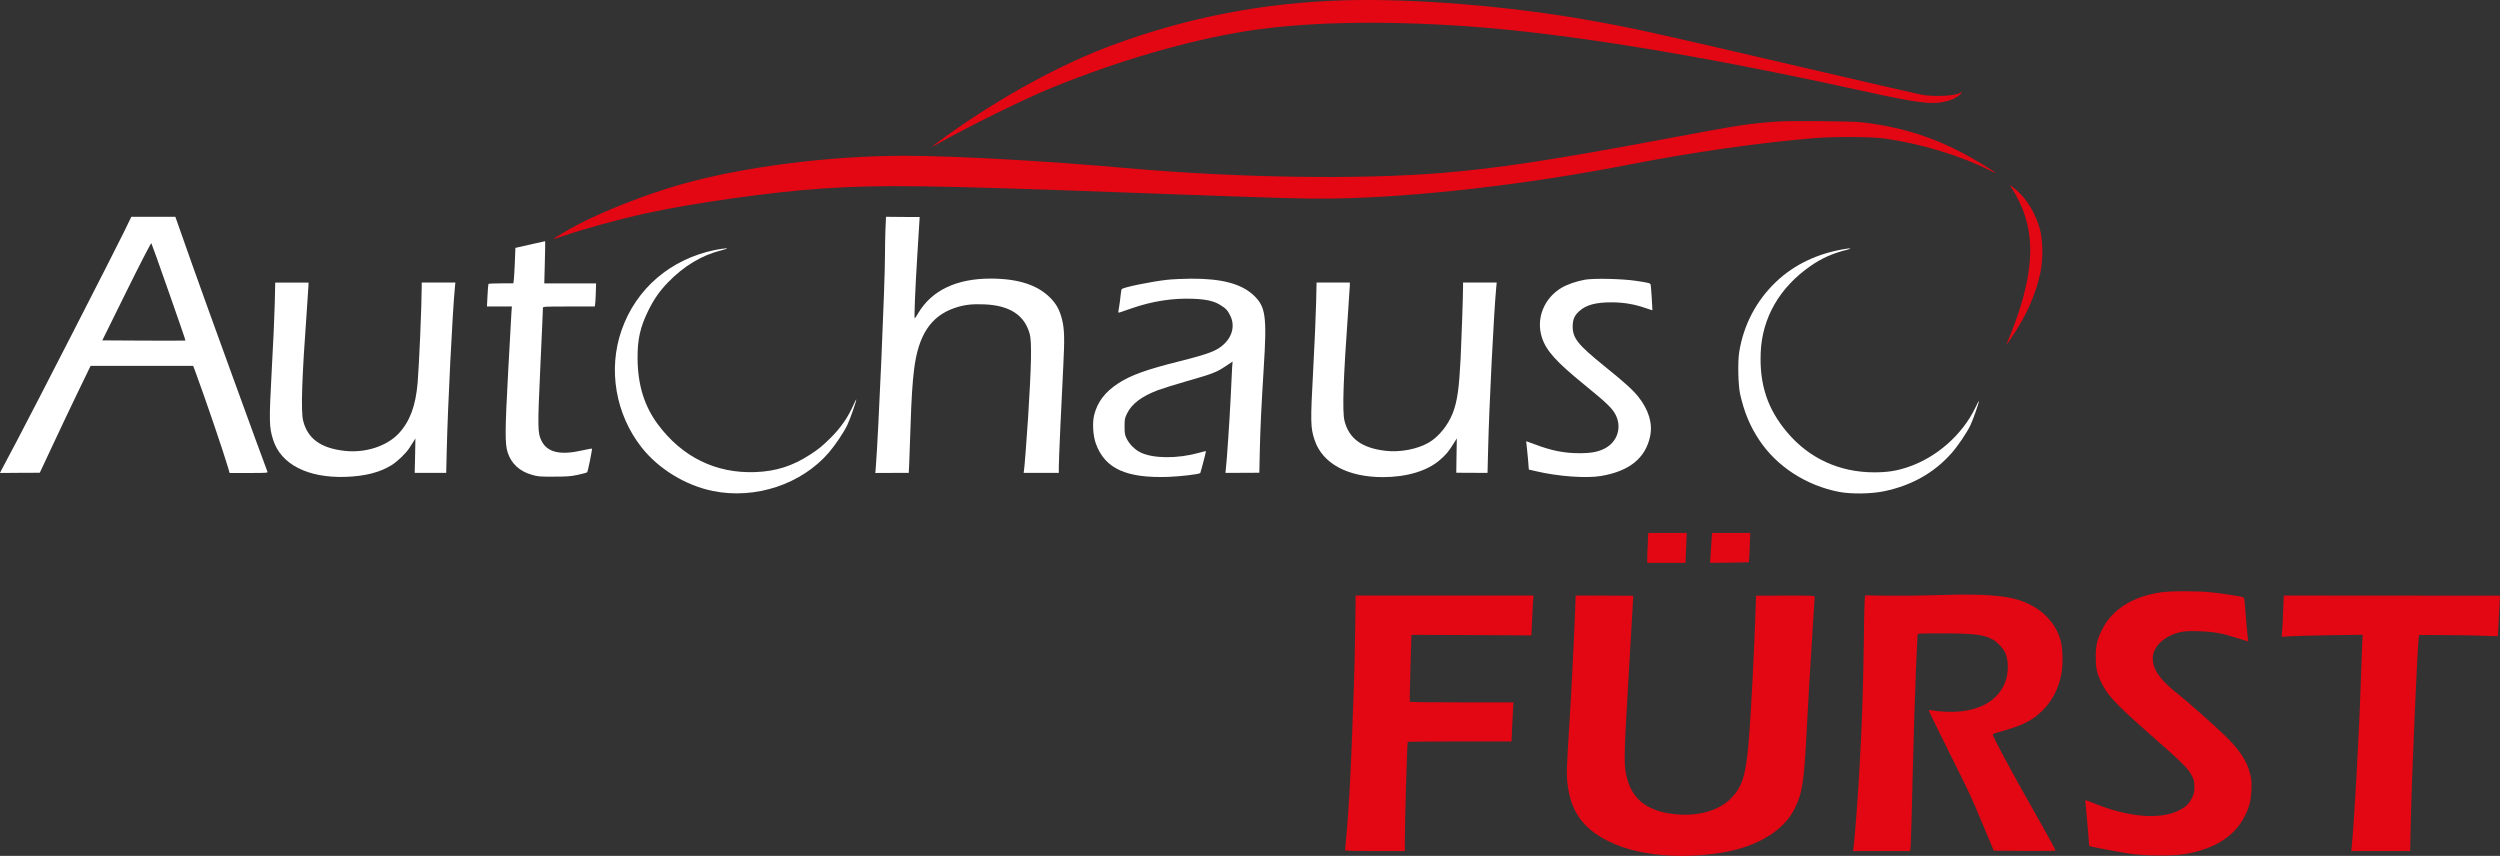 <?xml version="1.0" encoding="UTF-8"?><svg id="a" xmlns="http://www.w3.org/2000/svg" viewBox="0 0 3135.4 1073.4">
	<rect x="0" y="0" width="3135.4" height="1073.4" fill="#333333" stroke="none"/>
	<path d="m1685.9.39c-101.6,3-197.2,21.5-291.8,56.6-64.6,24-139,64.7-206.3,112.9-17.5,12.5-22.2,16.3-14.9,12.2,40.8-23.1,113.1-58.7,146.5-72.2,85.1-34.4,170.4-59.2,244-70.9,71.8-11.4,168-13.5,275.5-6.1,124.2,8.7,292,36,493.7,80.4,78.5,17.3,93.2,18.9,113.8,12.1,5.9-2,13.5-7.1,13.5-9.2,0-.7-.4-.7-1.3,0-4.8,4.1-31.8,5.5-48.2,2.7-4.8-.9-75.2-17-156.4-36-186.6-43.5-206.4-47.8-260.6-57.4C1892.8,7.59,1773.7-2.11,1685.9.39Z" style="stroke-width:0px;fill:#e30613;" />
	<path d="m2229.9,152.39c-36.9,2.6-48.6,4.4-139,21.4-140.5,26.4-211.8,37.3-281.5,43-103.8,8.7-257.5,6.3-395.5-5.9-103.5-9.2-216.9-15.5-279.6-15.5-95.2,0-203.9,14-282.1,36.4-41.8,12-93.8,32.3-126.9,49.6-12.1,6.3-31.4,17.7-31.4,18.5,0,.2,5.3-1.5,11.8-3.7,28.6-9.7,69.6-21,104.7-28.7,58.3-12.9,157.9-26.8,221.5-31.1,74.7-4.9,131.5-4.1,392,5.5,191.9,7,211.6,7.6,247.5,7.1,103-1.4,243.8-17.5,372-42.6,80.5-15.7,164.9-27.7,233-33.2,25.1-2,71.2-1.7,87,.5,46.2,6.6,95.2,21.4,132.6,40.2,3.8,2,6.9,3.3,6.9,3.1,0-.8-18.9-12.6-32.1-20-43.2-24.3-87-38.3-136.9-43.7-12.5-1.3-88-2-104-.9Z" style="stroke-width:0px;fill:#e30613;" />
	<path d="m2523.7,236.99c2.3,3.4,6.4,10.8,9.1,16.5,17.3,36.3,17.9,74.9,1.9,128.9-3.3,11.3-12,34.9-16.1,44.2-1.4,3.2-2.4,5.8-2.2,5.8.1,0,3.4-4.6,7.2-10.3,18.1-26.6,30.1-54.1,35.5-80.8,3.3-16.9,3.1-39.4-.6-53.4-5-19.2-16.8-38.8-29.7-49.6-9.1-7.5-9.4-7.6-5.1-1.3Z" style="stroke-width:0px;fill:#e30613;" />
	<path d="m155.5,290.89c-12.7,26-114.5,224.7-135.1,263.5-9.2,17.3-17.5,33.1-18.6,35.1l-1.8,3.7,24.9-.2,25-.1,16.4-35c9-19.3,23.3-49.4,31.8-67l15.5-32h128.7l2.8,7.5c10.7,28.7,34.8,99.2,40.8,119.6l2.1,7.2h24c22,0,24-.1,23.4-1.6-5.2-13.3-80.3-219.8-94.5-260.2-10.6-30-19.7-55.6-20.1-57l-.9-2.5h-55.2l-9.2,19Zm56.2,75.4c11.7,33.2,21.1,60.6,20.9,60.8s-23.8.2-52.3.1l-52-.3,30.3-61.4c16.7-33.8,30.7-61,31.2-60.5.4.5,10.3,28.1,21.9,61.3Z" style="stroke-width:0px;fill:#ffffff" />
	<path d="m1110.5,287.39c-.3,8.5-.6,23.4-.6,33,0,35-8.2,224.1-11.5,265.6l-.6,7.2,21-.1h20.9l.6-12.1c.3-6.7,1-27,1.6-45.1,1.2-37.3,2.4-55.4,4.6-73.4,5.4-42.5,21-66,50.6-76.2,11.9-4,21.1-5.2,36.8-4.6,32.4,1.2,51.1,13.4,57.6,37.4,2.6,9.8,2,39.8-2.1,104.3-2,30.3-4.4,61.5-5.1,66.1l-.5,3.6h44.1v-7.6c0-8.9,3.3-82.1,5.6-126.1,1.8-34.2,1.5-46.9-1.6-59-3-11.8-7.2-19.4-14.9-27.1-16.2-16.1-40.4-23.9-74.8-23.9-42.5,0-73.6,14.8-90.4,43-2.2,3.8-4.4,7-4.6,7-.9,0,.6-37,3.2-78.5,1.4-21.5,2.6-41.2,2.7-43.8l.3-4.9-21.1-.1-21.1-.2-.7,15.5Z" style="stroke-width:0px;fill:#ffffff" />
	<path d="m668.4,305.89c-8.2,1.9-16.6,3.7-18.5,4.2l-3.5.8-.7,18c-.4,9.9-1,19.9-1.3,22.2l-.6,4.3h-15.4c-8.5,0-15.6.3-15.8.7-.3.5-.8,7-1.2,14.5l-.7,13.8h31.3l-.6,7.7c-.3,4.3-2.2,37.7-4.1,74.3-4,74.1-4.1,90.3-.6,101.1,4.6,14.1,14.9,23.6,30.4,28,7.5,2.2,10.1,2.4,27.8,2.3,16.3,0,21.2-.4,30-2.3,5.8-1.2,10.9-2.7,11.5-3.2.9-.9,6.6-29,6-29.7-.2-.2-5.6.9-12.2,2.3-27.5,6.3-43.7,2.5-50.9-11.7-5.1-10-5.2-15.6-1.6-94.2,1.8-39.1,3.3-71.9,3.2-72.9,0-1.6,2.2-1.7,32.5-1.7h32.5l.4-2.3c.3-1.2.7-7.7.9-14.5l.4-12.2h-65l.7-26.5c.4-14.6.5-26.4.4-26.4-.2.1-7,1.6-15.3,3.4Z" style="stroke-width:0px;fill:#ffffff" />
	<path d="m897.4,313.39c-56.2,11.3-99.7,48.5-117.9,100.9-17.1,49-7.5,105.1,25,146.6,21.1,27,55.2,47.9,89.5,54.9,53.3,10.8,111.2-8.4,145.5-48.2,8-9.4,18.3-24.6,23-34.2,3.3-6.7,11.4-29.7,11.4-32.3,0-.7-1.5,2.2-3.3,6.3-7.1,16.2-16.5,29.7-29.8,42.7-10.1,9.8-13.9,13-24.4,19.8-22.3,14.6-43.2,21.3-69.5,22.2-49.2,1.8-91.3-18.9-121.7-59.7-17.2-23.1-25.5-50-25.6-83.5-.1-23.3,3.3-38.6,13.3-59,7.1-14.5,14.2-24.7,24.9-35.8,19.9-20.5,42.5-34.1,66.8-40.1,7.4-1.9,8.8-2.5,5.8-2.5-2.2.1-8,.9-13,1.9Z" style="stroke-width:0px;fill:#ffffff" />
	<path d="m2314.9,312.09c-35,5.5-64.6,19.6-87.6,41.5-24.9,23.9-40.6,53.9-46.1,88.2-1.9,12.5-1.3,41.3,1.2,52.5,5.1,22.7,12.4,40.3,24.1,57.8,22,33.1,59,57,100.4,64.9,15.2,2.8,39.9,2.5,56.1-.9,34.6-7.2,62.9-23.2,84.5-47.7,8.2-9.3,19.2-25.6,23.8-35.2,3.3-7,10.6-27.8,10.6-30.2,0-.6-2.1,3.1-4.5,8.3-16.3,34-48.7,62.5-84.5,74.5-14.6,4.9-25.7,6.6-42.5,6.6-43.5,0-81.7-17.6-109.2-50.4-24.5-29.1-34.6-59.7-33-99.6,1.7-43.8,23.8-82.1,62.7-108.9,14.3-9.9,27.7-15.8,45.5-20.2,6.2-1.5,5.3-2.3-1.5-1.2Z" style="stroke-width:0px;fill:#ffffff" />
	<path d="m1463.9,350.89c-20.4,2.3-55.7,9.5-57.1,11.8-.4.5-1,4.1-1.4,7.9-.3,3.9-1.2,10.4-1.9,14.5-1.2,6.8-1.2,7.4.3,6.9.9-.2,8.1-2.7,16.1-5.5,24.9-8.7,51.4-12.8,75.9-11.8,16.5.6,26,2.7,33.8,7.3,7.9,4.8,9.8,6.8,13.3,13.8,6,12,3,25.7-7.9,35.9-8.9,8.3-18.2,11.9-55.3,21.3-42,10.5-61.7,17.6-77.4,27.9-16.4,10.7-25.9,23.2-30,39.5-2.5,9.7-1.5,26.1,2.1,36,11.4,31.4,37.9,43.5,91,41.7,15.3-.6,38.5-3.3,39.9-4.8.5-.5,7.5-27.3,7.2-27.6-.1-.1-4.2.9-9.1,2.3-26.8,7.4-57.3,7.2-73.1-.6-7.1-3.5-13.9-10.3-17.5-17.7-2-4.1-2.4-6.3-2.4-14.8,0-9.3.2-10.5,3.3-16.7,5.8-11.8,18.5-21.3,38.6-28.9,6-2.2,22.5-7.4,36.7-11.4,31.6-9,37-11.1,48.1-18.6l8.8-5.8-.6,7.2c-.2,4-1.1,21.6-1.9,39.2-1.4,28.5-4.6,76.1-6,88.6l-.5,4.6,21.2-.1,21.3-.1.6-28c.7-29.9,1.9-53.5,4.9-103,4.2-65.8,2.5-77.5-13-91.9-15.5-14.3-40.1-20.7-78.3-20.5-10,.1-23.4.7-29.7,1.4Z" style="stroke-width:0px;fill:#ffffff" />
	<path d="m1987.7,350.79c-10.5,1.9-22.4,6-29.4,10.2-22.1,13.2-32.1,38.8-24.5,62.3,5.5,16.7,17.7,30.3,53.1,59.1,27.6,22.5,34.9,29.4,39,37.2,8.5,15.8,2.9,34.2-12.8,42.6-8.4,4.5-17.3,6.2-32.3,6.2-18.9,0-34.8-3.1-55.8-11.1-5.7-2.1-10.6-3.9-10.8-3.9s0,1.7.3,3.8c.3,2.2,1.1,10.1,1.8,17.8l1.1,13.9,9.5,2.2c27.2,6.4,62.4,9,80.9,5.9,35.6-6,56-22.4,61.7-49.8,3.4-16-1.7-33.1-14.7-49.5-7.1-8.8-17.1-17.9-42.5-38.4-33.4-27-39.9-35.1-39.9-49.9.1-8.9,2.1-13.6,8.5-19.4,8.4-7.6,20.8-10.9,40.5-10.8,14.8,0,28.3,2.3,42.2,7.1,4.8,1.7,8.8,2.9,8.8,2.8.2-.5-1.7-29.5-2.1-31.4-.5-2.7-.7-2.7-17.9-5.4-17.9-2.7-53.2-3.5-64.7-1.5Z" style="stroke-width:0px;fill:#ffffff" />
	<path d="m344.6,380.59c-.3,14.5-2,52.2-3.8,83.8-3.4,63.6-3.3,71.4,1.7,87,9.7,31,43.4,48.2,90.9,46.7,24.3-.9,42.4-5.4,57.3-14.5,7.5-4.5,18.3-14.9,22.7-21.7,1.8-2.8,4.2-6.6,5.4-8.5l2.2-3.5-.4,21.6-.5,21.6h39.5l.7-29.1c1.3-54.5,7.2-172.7,10.2-203.4l.6-6.2h-42.2v5.2c0,22.7-3.3,99.3-5.1,120.3-2.5,29.2-9.7,48.5-23.5,63.5-15.2,16.3-42.3,25.1-68.6,22-29.6-3.4-45.9-15.4-51.5-37.7-3-11.9-1.6-53.8,4.7-139.8,1.1-14.9,2-28.5,2-30.3v-3.2h-41.7l-.6,26.2Z" style="stroke-width:0px;fill:#ffffff" />
	<path d="m1650.6,380.59c-.3,14.5-2,52.4-3.7,84.3-3.5,64.4-3.3,71.6,1.8,86.9,9.7,29.4,41.2,46.6,85.6,46.6,29.7,0,55.6-7.7,71.3-21.3,7.7-6.6,11.1-10.6,16.8-19.8l4.7-7.4-.4,21.5-.3,21.5,19.6.1,19.6.1.7-28.1c1.3-56,7.2-172.4,10.2-204.4l.6-6.2h-42.2v5.7c0,10.5-2,68.4-3,88.8-2,38.9-4.2,54.3-9.9,69.2-6,15.4-17.9,30-30.3,37.1-14.4,8.3-35.9,12.3-54,10.2-29.6-3.4-46-15.4-51.5-37.7-2.9-11.9-1.5-52.8,4.7-139.1,1.1-15.1,2-28.9,2-30.8v-3.4h-41.7l-.6,26.2Z" style="stroke-width:0px;fill:#ffffff" />
	<path d="m2066.6,681.09c-.4,7.1-.7,15.5-.7,18.8v6h48l.1-2.5c.1-1.4.4-9.8.8-18.8l.6-16.2h-48.2l-.6,12.7Z" style="stroke-width:0px;fill:#e30613;" />
	<path d="m2146.5,678.09c-.4,5.4-.9,13.8-1.2,18.8l-.6,9,24.2-.2c13.4-.2,24.4-.4,24.5-.5.2-.2.6-8.5,1-18.6l.7-18.2h-48l-.6,9.7Z" style="stroke-width:0px;fill:#e30613;" />
	<path d="m2709.4,742.99c-34.9,5.4-59.7,21-72.4,45.4-6.6,12.7-8.6,20.6-8.6,35s1.2,20,6,30.6c7.9,17.3,18.8,29,62.2,67.1,39.7,34.8,48,42.9,52.2,51.5,2.8,5.6,3.2,7.6,3.3,14.2,0,6.7-.4,8.6-3.1,14.1-3.8,7.7-8.2,11.7-17.5,16.1-23.4,10.9-61.2,7.9-102-8.2-7.6-3.1-13.9-5.4-14.1-5.2s.3,5.7,1,12.3,1.8,19.4,2.5,28.5c.6,9.1,1.2,16.6,1.3,16.7.6.5,37.6,7.6,49.7,9.4,19.7,3,54.2,3.3,70.5.6,37.1-6.3,62.2-22.2,75-47.7,5.6-11.2,7.7-19.2,8.2-32.5.5-10.2.2-13.4-1.6-20.5-4.1-16.2-13.5-30.4-31.8-48-14.2-13.7-46.5-42.3-56.9-50.5-24-18.7-33.4-31.8-33.4-46.3s14.3-28.2,34.7-32.8c6.1-1.3,10.7-1.5,23.7-1.1,18.3.6,29.2,2.6,48.2,8.8,6.6,2.1,12.4,3.9,12.8,3.9.3,0,.4-1,.1-2.3-.5-2.1-2.7-26.6-4-43.9-.5-6.9-1-8.8-2.3-9.2-3.7-1.2-27.1-4.8-40-6.1-17.2-1.9-51.5-1.8-63.7.1Z" style="stroke-width:0px;fill:#e30613;" />
	<path d="m2422.4,746.59c-14.8.5-39.7.7-55.2.5l-28.1-.4-.6,8.1c-.3,4.5-.8,28.1-1,52.6-1,78.3-4.7,160.3-10.6,231.5-1.1,13.2-2.3,25-2.5,26.2l-.5,2.3h71.8l.6-6.3c.3-3.4,1.5-44.9,2.6-92.2s3-105.1,4-128.5c1.1-23.4,2-43.3,2-44.3,0-1.6,2.1-1.7,30.5-1.7,41.6,0,53.1,1.5,65,8.4,5.4,3.2,12.2,10.7,14.6,16.1,4.2,9.4,4.1,25.8-.1,36.6-8.5,21.5-28.1,34.1-57.7,36.9-9.5.9-25.6.2-34.9-1.6-1.9-.3-3.4-.2-3.4.3,0,.4,11.1,23.1,24.6,50.3,29.7,59.7,26.7,53.3,43.4,93l13.6,32.5,38.7.3c21.3.1,38.7,0,38.7-.3,0-1.4-7.7-15.5-25-46-32.7-57.6-54.8-99-53.6-100.2.3-.3,7.4-2.6,15.7-4.9,24.2-7,36.3-13.6,48.6-26.7,10.7-11.3,18.1-25.9,21.5-42.7,2.4-11.4,2.1-32.6-.6-42.5-8-29.8-34.7-50.5-71.4-55.5-21-2.8-44.9-3.3-90.7-1.8Z" style="stroke-width:0px;fill:#e30613;" />
	<path d="m1699.6,791.39c-.4,24.5-1.1,56.9-1.7,72-2.4,66.9-3.1,84.3-4.5,113-1.5,29.6-3.5,59.2-5.5,79.4-.6,5.4-1,10.2-1,10.7s16.1.9,37.5.9h37.5v-14.3c0-23.1,2.9-121.9,3.6-122.6.3-.3,29.7-.6,65.4-.6h64.8l.6-14c.4-7.7.9-18.7,1.2-24.5l.6-10.5h-64.5c-35.5,0-64.9-.3-65.3-.7s-.1-19.5.6-42.4l1.3-41.6,75.2.3,75.2.4.7-15c.3-8.2.9-19.5,1.2-25l.7-10h-223l-.6,44.5Z" style="stroke-width:0px;fill:#e30613;" />
	<path d="m1975.5,764.39c-1.6,42.3-4.9,106.4-7.1,141-3.4,53.6-3.9,66.1-2.6,77,4.3,37.6,21.6,59.9,59,76.1,34.6,14.9,85.5,18.9,135,10.8,44.1-7.3,77.7-27.7,91.1-55.4,10-20.7,11.6-31.7,15.5-107,1.4-27,4.1-73.2,6-102.7,1.9-29.6,3.5-54.6,3.5-55.5,0-1.7-2.2-1.8-36.7-1.7l-36.8.1-.2,6.9c-2,62.1-6.2,143-9.3,178.9-3.5,40.3-8.2,54.7-22.5,69s-40,22.1-68.2,19.4c-34-3.1-53.9-17.3-61.2-43.7-4.7-17.1-4.7-22.4,1.3-125.3,3.1-51.9,5.7-96.8,5.8-99.8l.3-5.3-36.1-.2-36.1-.1-.7,17.5Z" style="stroke-width:0px;fill:#e30613;" />
	<path d="m2863.5,765.39c-.3,10.2-.9,21.8-1.3,25.9l-.6,7.4,8.4-.6c4.6-.4,27.5-1,50.8-1.4l42.3-.6-.6,12.4c-.3,6.8-1.1,27.7-1.7,46.4-1.9,62.2-8.2,176.4-11.4,207.2l-.5,5.3h73.8l.7-32.2c1.1-55.5,8.4-224.7,10.1-235.6l.5-3.2,29.2.1c16.1,0,38.2.4,49.2.8,11,.5,20.1.8,20.2.7.2-.1.7-10.1,1.3-22.2.6-12,1.1-23.4,1.3-25.3l.2-3.4-135.6-.1-135.6-.1-.7,18.5Z" style="stroke-width:0px;fill:#e30613;" />
</svg>